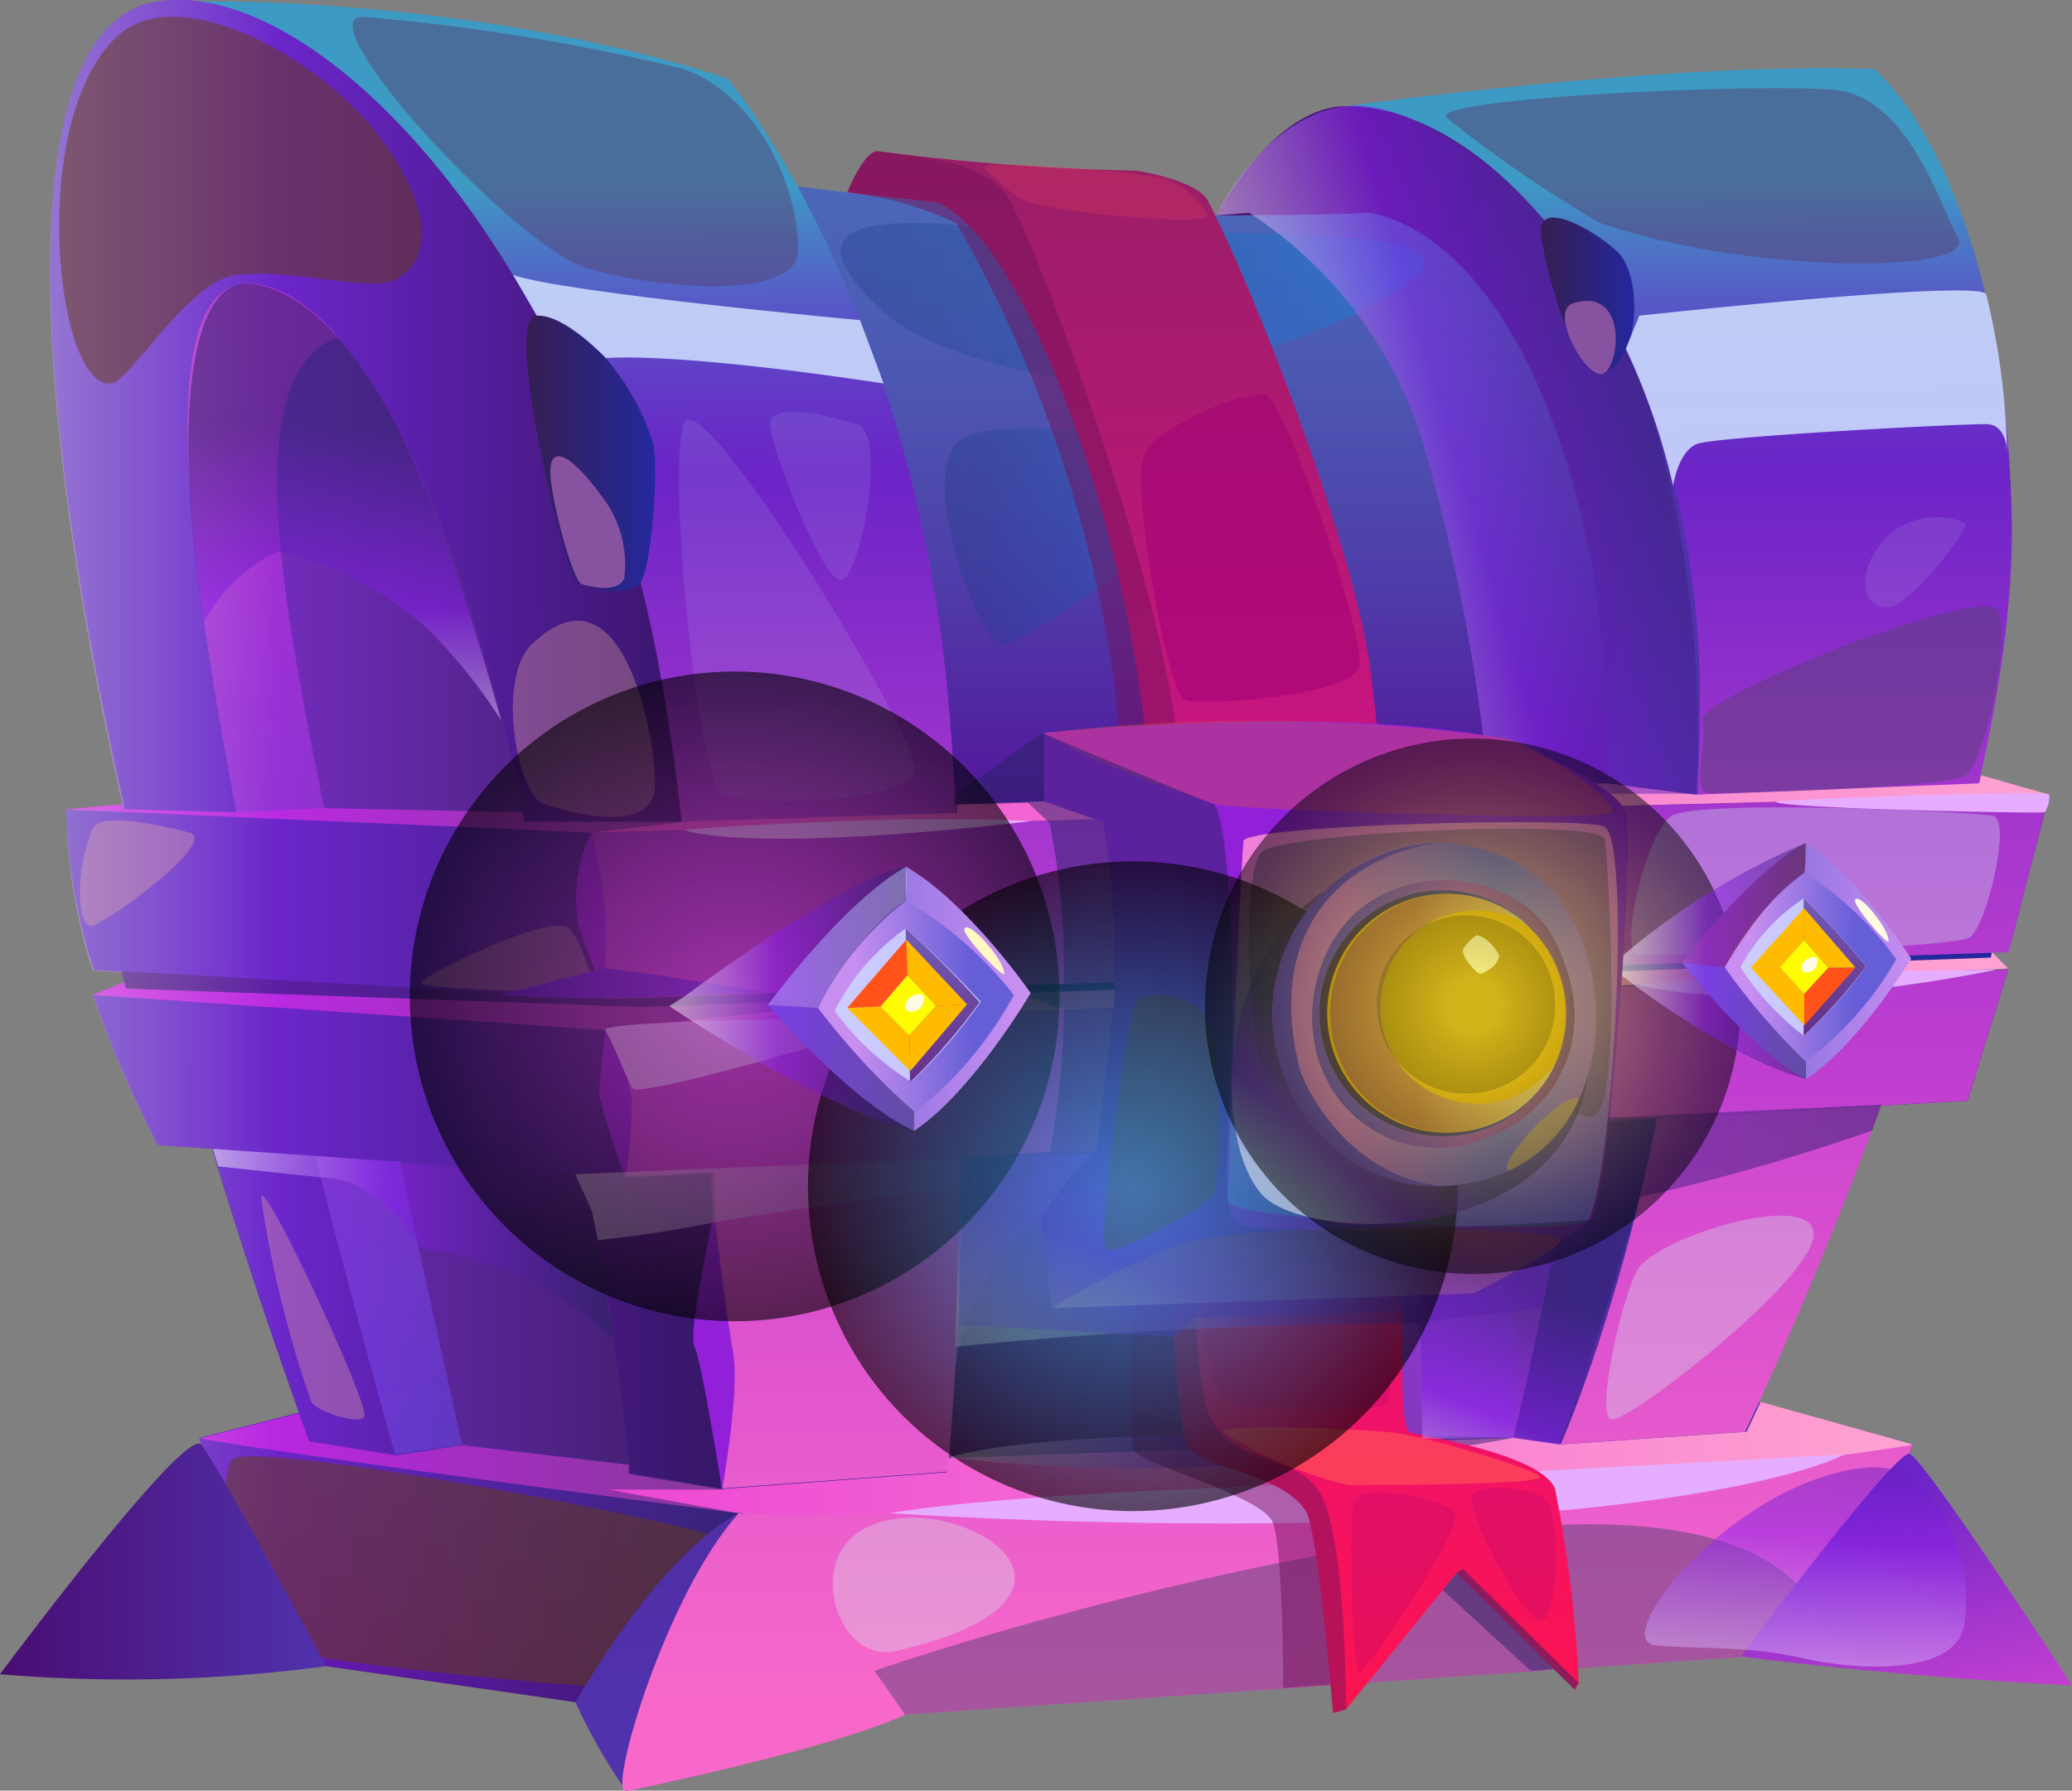 <svg xmlns="http://www.w3.org/2000/svg" xmlns:xlink="http://www.w3.org/1999/xlink" viewBox="0 0 87.63 75.73"><rect x="0" y="0" width="87.63" height="75.73" fill="#808080" stroke="none"/><defs><style>.cls-1{isolation:isolate;}.cls-2{fill:url(#_147);}.cls-3{fill:url(#_391);}.cls-28,.cls-31,.cls-4,.cls-5{mix-blend-mode:screen;}.cls-4,.cls-48,.cls-5,.cls-66{opacity:0.3;}.cls-4{fill:url(#New_Gradient_Swatch_140);}.cls-5{fill:url(#New_Gradient_Swatch_140-2);}.cls-22,.cls-35,.cls-46,.cls-47,.cls-48,.cls-49,.cls-52,.cls-6{mix-blend-mode:soft-light;}.cls-20,.cls-22,.cls-26,.cls-27,.cls-32,.cls-36,.cls-41,.cls-42,.cls-43,.cls-44,.cls-46,.cls-51,.cls-57,.cls-6,.cls-60,.cls-65,.cls-69,.cls-70,.cls-72,.cls-83,.cls-85,.cls-96{opacity:0.5;}.cls-6{fill:url(#_140);}.cls-7{fill:url(#_386);}.cls-8{fill:url(#_386-2);}.cls-9{fill:url(#_21);}.cls-10{fill:url(#_211);}.cls-11{fill:url(#_211-2);}.cls-12{fill:url(#_191);}.cls-13{fill:url(#_211-3);}.cls-14{fill:url(#_211-4);}.cls-15{fill:url(#_276);}.cls-16{fill:url(#_276-2);}.cls-17{fill:url(#_32);}.cls-18{fill:url(#_211-5);}.cls-19{fill:url(#_32-2);}.cls-20,.cls-26,.cls-27,.cls-32,.cls-36,.cls-41,.cls-42,.cls-43,.cls-44,.cls-51,.cls-57,.cls-60,.cls-65,.cls-72,.cls-83,.cls-85,.cls-96{mix-blend-mode:multiply;}.cls-20{fill:url(#_1513);}.cls-21{fill:url(#_276-3);}.cls-22{fill:#594275;}.cls-23{fill:url(#_32-3);}.cls-24{fill:#e6adff;}.cls-25{fill:url(#_285);}.cls-26{fill:#75125a;}.cls-27{fill:url(#_1513-2);}.cls-28,.cls-31{fill:#ff4a59;}.cls-28{opacity:0.76;}.cls-29,.cls-30{fill:#a20074;}.cls-29{opacity:0.55;}.cls-30{opacity:0.23;}.cls-31{opacity:0.21;}.cls-32{fill:url(#_1513-3);}.cls-33{fill:#9220d9;}.cls-34{fill:url(#_202);}.cls-35{fill:#e75a29;opacity:0.31;}.cls-36{fill:url(#_310);}.cls-37{fill:#630f0f;}.cls-38{fill:#941717;}.cls-39{fill:url(#_191-2);}.cls-40{fill:#8753a1;}.cls-41{fill:url(#_1513-4);}.cls-42{fill:url(#_1513-5);}.cls-43{fill:url(#_1513-6);}.cls-44{fill:url(#_1513-7);}.cls-45{fill:url(#_191-3);}.cls-46{fill:#683c11;}.cls-47{fill:#ffc29c;opacity:0.29;}.cls-48,.cls-49{fill:#d2fff1;}.cls-49{opacity:0.1;}.cls-50{fill:#6720d9;}.cls-51{fill:url(#_1513-8);}.cls-52{fill:#cadafc;opacity:0.9;}.cls-53{fill:url(#_211-6);}.cls-54{fill:url(#_276-4);}.cls-55{fill:url(#_211-7);}.cls-56{fill:url(#_276-5);}.cls-57{fill:url(#_1513-9);}.cls-58,.cls-59,.cls-66,.cls-69,.cls-70{mix-blend-mode:color-dodge;}.cls-58,.cls-59{opacity:0.6;}.cls-58{fill:url(#_237);}.cls-59{fill:url(#_1249);}.cls-60{fill:url(#_1513-10);}.cls-61{fill:url(#_75);}.cls-62{fill:url(#_1511);}.cls-63{fill:url(#_191-4);}.cls-64{fill:url(#New_Gradient_Swatch_90);}.cls-65{fill:url(#_449);}.cls-66{fill:url(#_89);}.cls-67{fill:url(#linear-gradient);}.cls-68{fill:url(#_1511-2);}.cls-69{fill:url(#_6_2);}.cls-70{fill:url(#_235);}.cls-71{fill:url(#_1358);}.cls-72{fill:url(#_27_2);}.cls-73{fill:url(#_1358-2);}.cls-74{fill:url(#_1221);}.cls-75{fill:url(#_1112);}.cls-76{fill:url(#New_Gradient_Swatch_51);}.cls-77{fill:url(#_240);}.cls-78{fill:url(#_240-2);}.cls-79{fill:url(#_240-3);}.cls-80{fill:url(#_240-4);}.cls-81{fill:url(#linear-gradient-2);}.cls-82{fill:url(#linear-gradient-3);}.cls-83{fill:url(#_1513-11);}.cls-84{fill:url(#_1358-3);}.cls-85{fill:url(#_27_2-2);}.cls-86{fill:url(#_1358-4);}.cls-87{fill:url(#_1221-2);}.cls-88{fill:url(#_1112-2);}.cls-89{fill:url(#New_Gradient_Swatch_51-2);}.cls-90{fill:url(#_240-5);}.cls-91{fill:url(#_240-6);}.cls-92{fill:url(#_240-7);}.cls-93{fill:url(#_240-8);}.cls-94{fill:url(#linear-gradient-4);}.cls-95{fill:url(#linear-gradient-5);}.cls-96{fill:url(#_1513-12);}</style><linearGradient id="_147" x1="4.77" y1="34.24" x2="31.24" y2="34.24" gradientUnits="userSpaceOnUse"><stop offset="0" stop-color="#5e4a94"/><stop offset="1" stop-color="#52156b"/></linearGradient><linearGradient id="_391" x1="44.16" y1="77.64" x2="44.16" y2="2.68" gradientUnits="userSpaceOnUse"><stop offset="0" stop-color="#d36af0"/><stop offset="0.01" stop-color="#d068ee"/><stop offset="0.2" stop-color="#9b46cb"/><stop offset="0.37" stop-color="#742cb1"/><stop offset="0.5" stop-color="#5c1da2"/><stop offset="0.59" stop-color="#53179c"/><stop offset="0.59" stop-color="#53199d"/><stop offset="0.71" stop-color="#4f3da9"/><stop offset="0.82" stop-color="#4c57b2"/><stop offset="0.92" stop-color="#4b66b8"/><stop offset="1" stop-color="#4a6cba"/></linearGradient><linearGradient id="New_Gradient_Swatch_140" x1="35.56" y1="12.82" x2="60.26" y2="12.82" gradientUnits="userSpaceOnUse"><stop offset="0" stop-color="#1a3780"/><stop offset="0.15" stop-color="#183f89"/><stop offset="0.39" stop-color="#1355a3"/><stop offset="0.7" stop-color="#0a78cc"/><stop offset="1" stop-color="#009efa"/></linearGradient><linearGradient id="New_Gradient_Swatch_140-2" x1="39.96" y1="22.69" x2="52" y2="22.69" xlink:href="#New_Gradient_Swatch_140"/><linearGradient id="_140" x1="48.94" y1="60.26" x2="58.25" y2="53.17" gradientUnits="userSpaceOnUse"><stop offset="0" stop-color="#36193b"/><stop offset="1" stop-color="#8e37e2"/></linearGradient><linearGradient id="_386" x1="23.69" y1="7.84" x2="23.85" y2="71.82" gradientUnits="userSpaceOnUse"><stop offset="0" stop-color="#3d9ac4"/><stop offset="0.03" stop-color="#487fc5"/><stop offset="0.08" stop-color="#5758c6"/><stop offset="0.13" stop-color="#623bc6"/><stop offset="0.17" stop-color="#692ac7"/><stop offset="0.19" stop-color="#6b24c7"/><stop offset="0.55" stop-color="#c741d1"/><stop offset="1" stop-color="#f768ca"/></linearGradient><linearGradient id="_386-2" x1="71" y1="7.72" x2="71.16" y2="71.7" xlink:href="#_386"/><linearGradient id="_21" x1="17.8" y1="66.05" x2="10.65" y2="11.76" gradientUnits="userSpaceOnUse"><stop offset="0" stop-color="#5652d6"/><stop offset="1" stop-color="#d43fb3"/></linearGradient><linearGradient id="_211" x1="27.15" y1="31.66" x2="10.33" y2="31.77" gradientUnits="userSpaceOnUse"><stop offset="0" stop-color="#4a0d73"/><stop offset="1" stop-color="#5032ad"/></linearGradient><linearGradient id="_211-2" x1="51.43" y1="32.79" x2="71.83" y2="32.79" xlink:href="#_211"/><linearGradient id="_191" x1="5.07" y1="41.54" x2="84.47" y2="41.54" gradientUnits="userSpaceOnUse"><stop offset="0" stop-color="#351e52"/><stop offset="1" stop-color="#24289e"/></linearGradient><linearGradient id="_211-3" x1="43.63" y1="37.77" x2="7.28" y2="37.29" xlink:href="#_211"/><linearGradient id="_211-4" x1="43.53" y1="45.22" x2="7.18" y2="44.75" xlink:href="#_211"/><linearGradient id="_276" x1="55.82" y1="11.49" x2="55.82" y2="84.1" gradientUnits="userSpaceOnUse"><stop offset="0" stop-color="#6b24c7"/><stop offset="0.51" stop-color="#c741d1"/><stop offset="1" stop-color="#f768ca"/></linearGradient><linearGradient id="_276-2" x1="55.27" y1="11.49" x2="55.27" y2="84.11" xlink:href="#_276"/><linearGradient id="_32" x1="3.91" y1="41.92" x2="84.93" y2="41.92" gradientUnits="userSpaceOnUse"><stop offset="0" stop-color="#e82ad5"/><stop offset="1" stop-color="#ffa3d1"/></linearGradient><linearGradient id="_211-5" x1="44.67" y1="73.51" x2="44.67" y2="58.33" xlink:href="#_211"/><linearGradient id="_32-2" x1="8.43" y1="61.76" x2="80.9" y2="61.76" xlink:href="#_32"/><linearGradient id="_1513" x1="40.15" y1="61.35" x2="63.97" y2="61.35" gradientUnits="userSpaceOnUse"><stop offset="0" stop-color="#fff"/><stop offset="0.44" stop-color="#881ded"/><stop offset="1" stop-color="#262262"/></linearGradient><linearGradient id="_276-3" x1="55.92" y1="7.76" x2="56.08" y2="71.74" xlink:href="#_276"/><linearGradient id="_32-3" x1="2.8" y1="34" x2="86.67" y2="34" xlink:href="#_32"/><linearGradient id="_285" x1="51.29" y1="3.55" x2="51.29" y2="74.68" gradientUnits="userSpaceOnUse"><stop offset="0" stop-color="#941f63"/><stop offset="0.56" stop-color="#de108c"/><stop offset="1" stop-color="#ff144b"/></linearGradient><linearGradient id="_1513-2" x1="62.26" y1="71.59" x2="63.69" y2="69.52" xlink:href="#_1513"/><linearGradient id="_1513-3" x1="54.26" y1="21.95" x2="71.4" y2="16.95" xlink:href="#_1513"/><linearGradient id="_202" x1="60.18" y1="52.03" x2="60.18" y2="38.37" gradientUnits="userSpaceOnUse"><stop offset="0" stop-color="#655ed6"/><stop offset="1" stop-color="#f07fd8"/></linearGradient><linearGradient id="_310" x1="55.26" y1="52.08" x2="55.26" y2="56.85" gradientUnits="userSpaceOnUse"><stop offset="0" stop-color="#e54136"/><stop offset="1" stop-color="#fff"/></linearGradient><linearGradient id="_191-2" x1="65.16" y1="12.45" x2="69.13" y2="12.45" xlink:href="#_191"/><linearGradient id="_1513-4" x1="48.56" y1="58.54" x2="52.37" y2="49.33" xlink:href="#_1513"/><linearGradient id="_1513-5" x1="-2.28" y1="36.49" x2="29.71" y2="36.49" xlink:href="#_1513"/><linearGradient id="_1513-6" x1="8.98" y1="52.6" x2="25.92" y2="52.6" xlink:href="#_1513"/><linearGradient id="_1513-7" x1="14.7" y1="31.98" x2="14.46" y2="17.93" xlink:href="#_1513"/><linearGradient id="_191-3" x1="22.26" y1="19.18" x2="27.71" y2="19.18" xlink:href="#_191"/><linearGradient id="_1513-8" x1="24.34" y1="51.62" x2="79.59" y2="51.62" xlink:href="#_1513"/><linearGradient id="_211-6" x1="0" y1="66.04" x2="13.79" y2="66.04" xlink:href="#_211"/><linearGradient id="_276-4" x1="79.01" y1="62.68" x2="83.14" y2="83.16" xlink:href="#_276"/><linearGradient id="_211-7" x1="34" y1="7.36" x2="31.3" y2="72.73" xlink:href="#_211"/><linearGradient id="_276-5" x1="32.14" y1="7.82" x2="32.3" y2="71.8" xlink:href="#_276"/><linearGradient id="_1513-9" x1="76.06" y1="72.82" x2="77.33" y2="55.12" xlink:href="#_1513"/><radialGradient id="_237" cx="31.07" cy="42.14" r="13.74" gradientUnits="userSpaceOnUse"><stop offset="0" stop-color="#882785"/><stop offset="0.15" stop-color="#7a2378"/><stop offset="0.44" stop-color="#571955"/><stop offset="0.82" stop-color="#1d081d"/><stop offset="1"/></radialGradient><radialGradient id="_1249" cx="47.91" cy="50.17" r="13.74" gradientUnits="userSpaceOnUse"><stop offset="0" stop-color="#27a0d7"/><stop offset="0.1" stop-color="#2596c9"/><stop offset="0.3" stop-color="#1e7ba6"/><stop offset="0.57" stop-color="#14506c"/><stop offset="0.89" stop-color="#05151c"/><stop offset="1"/></radialGradient><linearGradient id="_1513-10" x1="54.32" y1="50.38" x2="58.13" y2="46.1" xlink:href="#_1513"/><linearGradient id="_75" x1="4514.77" y1="-4026.23" x2="4514.77" y2="-4039.13" gradientTransform="matrix(0.02, 1.03, -1, 0.02, -4059.23, -4510.31)" gradientUnits="userSpaceOnUse"><stop offset="0" stop-color="#e07bd8"/><stop offset="0.11" stop-color="#be73d7"/><stop offset="0.29" stop-color="#8e68d7"/><stop offset="0.42" stop-color="#7061d6"/><stop offset="0.5" stop-color="#655ed6"/><stop offset="0.57" stop-color="#7061d6"/><stop offset="0.69" stop-color="#8c67d7"/><stop offset="0.84" stop-color="#bb72d7"/><stop offset="1" stop-color="#f07fd8"/></linearGradient><linearGradient id="_1511" x1="4514.75" y1="-4026.65" x2="4514.75" y2="-4035.95" gradientTransform="matrix(0.02, 1.03, -1, 0.02, -4059.23, -4510.31)" gradientUnits="userSpaceOnUse"><stop offset="0" stop-color="#6544cf"/><stop offset="0.49" stop-color="#993ec7"/><stop offset="1" stop-color="#662d87"/></linearGradient><linearGradient id="_191-4" x1="4514.73" y1="-4026" x2="4514.73" y2="-4032.67" gradientTransform="matrix(0.02, 1.03, -1, 0.02, -4059.23, -4510.31)" xlink:href="#_191"/><linearGradient id="New_Gradient_Swatch_90" x1="4509.8" y1="-4033.76" x2="4519.66" y2="-4033.76" gradientTransform="matrix(0.02, 1.03, -1, 0.02, -4059.23, -4510.31)" gradientUnits="userSpaceOnUse"><stop offset="0" stop-color="#fb0"/><stop offset="0.53" stop-color="#ff5319"/><stop offset="1" stop-color="#ff4000"/></linearGradient><linearGradient id="_449" x1="4514.73" y1="-4029.15" x2="4514.73" y2="-4035" gradientTransform="matrix(0.02, 1.03, -1, 0.02, -4059.23, -4510.31)" gradientUnits="userSpaceOnUse"><stop offset="0" stop-color="#8b2788"/><stop offset="1" stop-color="#fff"/></linearGradient><radialGradient id="_89" cx="4514.38" cy="-4034.56" r="3.67" gradientTransform="matrix(0.02, 1.03, -1, 0.02, -4059.23, -4510.31)" gradientUnits="userSpaceOnUse"><stop offset="0" stop-color="aqua"/><stop offset="0.19" stop-color="#00fcfc"/><stop offset="0.32" stop-color="#00f3f3"/><stop offset="0.44" stop-color="#00e3e3"/><stop offset="0.54" stop-color="#00cdcd"/><stop offset="0.64" stop-color="#00b0b0"/><stop offset="0.74" stop-color="#008d8d"/><stop offset="0.83" stop-color="#006363"/><stop offset="0.92" stop-color="#003434"/><stop offset="1"/></radialGradient><linearGradient id="linear-gradient" x1="1407.74" y1="-662.27" x2="1409.22" y2="-662.27" gradientTransform="matrix(0.92, 0.45, -0.44, 0.9, -1525.96, -2.28)" gradientUnits="userSpaceOnUse"><stop offset="0" stop-color="#fff"/><stop offset="1" stop-color="#fff7c4"/></linearGradient><linearGradient id="_1511-2" x1="4507.68" y1="-4029.88" x2="4521.85" y2="-4029.88" xlink:href="#_1511"/><linearGradient id="_6_2" x1="4518.31" y1="-4037.61" x2="4521.28" y2="-4037.61" gradientTransform="matrix(0.02, 1.03, -1, 0.02, -4059.23, -4510.31)" gradientUnits="userSpaceOnUse"><stop offset="0" stop-color="#ebbd38"/><stop offset="1" stop-color="#fff29e"/></linearGradient><radialGradient id="_235" cx="62.28" cy="42.55" r="11.32" gradientTransform="translate(93.71 -26.02) rotate(80.28)" gradientUnits="userSpaceOnUse"><stop offset="0.1" stop-color="#efe332"/><stop offset="0.17" stop-color="#d7cc2d"/><stop offset="0.48" stop-color="#7c761a"/><stop offset="0.73" stop-color="#39360c"/><stop offset="0.91" stop-color="#100f03"/><stop offset="1"/></radialGradient><linearGradient id="_1358" x1="4463.17" y1="-3962.04" x2="4463.68" y2="-3972.78" gradientTransform="translate(-4186.68 -4178.27) rotate(86.61)" gradientUnits="userSpaceOnUse"><stop offset="0" stop-color="#655ed6"/><stop offset="1" stop-color="#c88ff0"/></linearGradient><linearGradient id="_27_2" x1="-4011.89" y1="-5260.03" x2="-4016.71" y2="-5264.64" gradientTransform="matrix(1, -0.03, -0.03, -1, 3865.35, -5359.67)" gradientUnits="userSpaceOnUse"><stop offset="0" stop-color="#fff"/><stop offset="0.44" stop-color="#ed8a1d"/><stop offset="1" stop-color="#b41e2d"/></linearGradient><linearGradient id="_1358-2" x1="4476.94" y1="-4155.04" x2="4476.94" y2="-4150.01" gradientTransform="translate(-4201.39 -4351.29) rotate(88.87)" xlink:href="#_1358"/><linearGradient id="_1221" x1="4486.79" y1="-4148.55" x2="4486.74" y2="-4140.44" gradientTransform="translate(-4197.53 -4361.24) rotate(88.87)" gradientUnits="userSpaceOnUse"><stop offset="0" stop-color="#c7c8ff"/><stop offset="1" stop-color="#d8d4ff"/></linearGradient><linearGradient id="_1112" x1="4483.53" y1="-4149.42" x2="4490.03" y2="-4149.42" gradientTransform="translate(-4197.53 -4361.24) rotate(88.87)" gradientUnits="userSpaceOnUse"><stop offset="0" stop-color="#705ab5"/><stop offset="1" stop-color="#662d87"/></linearGradient><linearGradient id="New_Gradient_Swatch_51" x1="-8584.16" y1="-496.56" x2="-8583.37" y2="-497.63" gradientTransform="matrix(-0.03, -0.94, -1.12, 0.04, -798.82, -7974.95)" gradientUnits="userSpaceOnUse"><stop offset="0" stop-color="#f9b233"/><stop offset="1" stop-color="#fffb00"/></linearGradient><linearGradient id="_240" x1="-8583.83" y1="-497.41" x2="-8585.49" y2="-495.75" gradientTransform="matrix(-0.03, -0.94, -1.12, 0.04, -798.82, -7974.95)" gradientUnits="userSpaceOnUse"><stop offset="0" stop-color="#fb0"/><stop offset="1" stop-color="#ff5319"/></linearGradient><linearGradient id="_240-2" x1="-8583.41" y1="-497.15" x2="-8585.72" y2="-498.76" xlink:href="#_240"/><linearGradient id="_240-3" x1="-8582.62" y1="-496.57" x2="-8582.02" y2="-495.95" xlink:href="#_240"/><linearGradient id="_240-4" x1="-8581.84" y1="-498.65" x2="-8583.37" y2="-497.43" xlink:href="#_240"/><linearGradient id="linear-gradient-2" x1="-4010.37" y1="-5263.52" x2="-4010.36" y2="-5263.52" gradientTransform="matrix(1, -0.03, -0.03, -1, 3865.35, -5359.67)" xlink:href="#linear-gradient"/><linearGradient id="linear-gradient-3" x1="4476.82" y1="-4151.74" x2="4476.82" y2="-4151.74" gradientTransform="translate(-4201.39 -4351.29) rotate(88.87)" xlink:href="#linear-gradient"/><linearGradient id="_1513-11" x1="28.31" y1="42.25" x2="38.66" y2="42.25" xlink:href="#_1513"/><linearGradient id="_1358-3" x1="4477.32" y1="-4128.72" x2="4477.76" y2="-4138.07" gradientTransform="translate(-4188.97 -4311.49) rotate(88.29)" xlink:href="#_1358"/><linearGradient id="_27_2-2" x1="-3845.86" y1="-5270.36" x2="-3850.11" y2="-5274.43" gradientTransform="matrix(1, -0.01, -0.01, -1, 3894.87, -5254.89)" xlink:href="#_27_2"/><linearGradient id="_1358-4" x1="4484" y1="-4322.05" x2="4484" y2="-4317.66" gradientTransform="translate(-4199.6 -4484.98) rotate(90.56)" xlink:href="#_1358"/><linearGradient id="_1221-2" x1="4493.85" y1="-4315.9" x2="4493.81" y2="-4308.92" gradientTransform="translate(-4195.45 -4494.82) rotate(90.56)" xlink:href="#_1221"/><linearGradient id="_1112-2" x1="4490.94" y1="-4316.63" x2="4496.75" y2="-4316.63" gradientTransform="translate(-4195.45 -4494.82) rotate(90.56)" xlink:href="#_1112"/><linearGradient id="New_Gradient_Swatch_51-2" x1="-8594.94" y1="-644.97" x2="-8594.25" y2="-645.91" gradientTransform="matrix(0, -0.94, -1.12, 0.01, -691.05, -8007.48)" xlink:href="#New_Gradient_Swatch_51"/><linearGradient id="_240-5" x1="-8594.65" y1="-645.74" x2="-8596.15" y2="-644.24" gradientTransform="matrix(0, -0.94, -1.12, 0.01, -691.05, -8007.48)" xlink:href="#_240"/><linearGradient id="_240-6" x1="-8594.27" y1="-645.45" x2="-8596.36" y2="-646.9" gradientTransform="matrix(0, -0.94, -1.12, 0.01, -691.05, -8007.48)" xlink:href="#_240"/><linearGradient id="_240-7" x1="-8593.56" y1="-644.98" x2="-8593.02" y2="-644.41" gradientTransform="matrix(0, -0.94, -1.12, 0.01, -691.05, -8007.48)" xlink:href="#_240"/><linearGradient id="_240-8" x1="-8592.86" y1="-646.81" x2="-8594.24" y2="-645.7" gradientTransform="matrix(0, -0.94, -1.12, 0.01, -691.05, -8007.48)" xlink:href="#_240"/><linearGradient id="linear-gradient-4" x1="-3844.59" y1="-5273.43" x2="-3844.59" y2="-5273.43" gradientTransform="matrix(1, -0.01, -0.01, -1, 3894.87, -5254.89)" xlink:href="#linear-gradient"/><linearGradient id="linear-gradient-5" x1="4483.9" y1="-4319.18" x2="4483.9" y2="-4319.18" gradientTransform="translate(-4199.6 -4484.98) rotate(90.56)" xlink:href="#linear-gradient"/><linearGradient id="_1513-12" x1="196.75" y1="46.4" x2="204.66" y2="46.4" gradientTransform="matrix(1, 0.03, -0.03, 1, -126.68, -11.74)" xlink:href="#_1513"/></defs><g class="cls-1"><g id="Layer_2" data-name="Layer 2"><g id="Objects"><path class="cls-2" d="M14.47,62.48S2.74,22.82,5.07,13.4,12.8-1.26,22.64,14.77C34.11,33.46,30.79,64,30.79,64Z"/><path class="cls-3" d="M70.37,62.4,30.79,64s1.38-20.07-3-36S15.66,5.78,12.8,4.72C12.8,4.72,31.53,8,43,8.85s26.14-.53,30.8-1.49C73.76,7.36,79.47,36.79,70.37,62.4Z"/><path class="cls-4" d="M37.35,13.18c1.77,1.63,6.46,2.92,9.79,3s14.18-3.82,13-5.34S47,10.17,41.27,9.59,33.91,10,37.35,13.18Z"/><path class="cls-5" d="M40.42,18.78c-1.49,1.7,1,8.37,1.91,8.48S54.07,20,51.64,19.32,41.69,17.33,40.42,18.78Z"/><path class="cls-6" d="M40.09,62.24c-.24-16.51,12.1-11,19-10.49s5.07,8.73,4.14,10S40.12,63.9,40.09,62.24Z"/><path class="cls-7" d="M30.79,3.34S21.16-.19,6.66.06A31,31,0,0,1,24.44,18.57C29.63,33,30.55,63.43,30.55,63.43l9.54-1.19a197.52,197.52,0,0,0,0-32.86C38.51,12.55,30.79,3.34,30.79,3.34Z"/><path class="cls-8" d="M56.93,4.49S70.37,2.6,79.26,2.92c0,0,5.51,4.34,5.82,19S73.81,60.55,73.81,60.55l-7.87.54S72.12,45.66,71,28.53C69.63,7.15,56.93,4.49,56.93,4.49Z"/><path class="cls-9" d="M16,14.14c-6.19-.72-4.12,10.08-3.17,15.55S20.18,64,20.18,64H16.45S10.34,41.12,8,28.82,6.85,11.91,9.62,10.72,16,14.14,16,14.14Z"/><path class="cls-10" d="M25.73,62.94l.9-.63,0-.39c-.14-1.25-.62-5.48-1.71-12.23-.3-1.88-.66-4-1.06-6.24-.08-.43-.15-.86-.23-1.31-.31-1.72-.66-3.54-1-5.46-.1-.54-.21-1.07-.31-1.59,0-.11-.05-.23-.08-.34l-.08-.4C18.7,18.43,14,12,10.5,12s-3.13,8.48-.64,21.62c.05.24.09.49.14.74,0,.07,0,.14,0,.21.43,2.15,1,4.51,1.51,6.91l.27,1.15c.5,2.12,1,4.25,1.55,6.27,1.59,6.24,3.07,11.55,3.38,12.63l.06.2,2.72.58-6.18-.63-.27-.74,0-.08c-1.44-4-2.81-8.09-4.07-12.26C8.36,46.5,7.76,44.4,7.2,42.3c-.1-.36-.19-.72-.29-1.09-.6-2.31-1.16-4.61-1.67-6.87l0-.1,0-.23C1.2,16.26.51,1,6.66.06,13.57-1,24.65,11,27.83,28c.4,2.16.75,4.45,1,6.78,0,.12,0,.24,0,.36.29,2.31.52,4.66.72,7,0,.44.07.88.1,1.31.17,2.14.3,4.23.41,6.2v0c.35,6.53.4,11.78.4,13.34,0,.32,0,.48,0,.48Z"/><path class="cls-11" d="M56.93,4.49c-3.08,0-5.5,4.62-5.5,4.62s4.65,0,6.4-.11c0,0,6.28.3,9.26,13.76C70.16,36.63,64,60.81,64,60.81l2,.28s5.89-13,5.89-31.8C71.83,15,63.76,4.49,56.93,4.49Z"/><polygon class="cls-12" points="5.07 40.72 5.44 42.32 25.67 44.09 84.08 41.2 84.47 38.98 24.63 40.45 5.07 40.72"/><path class="cls-13" d="M86.67,33.61l-1.58,6.07-55.46,2.4-.63,0-3.39.15-2-.12-12-.67-4.64-.26-3-.16A23.65,23.65,0,0,1,2.8,34.24l2.44.1,4.8.22,12.21.53,2.71.12,3.95-.1Z"/><path class="cls-14" d="M84.93,41l-1.72,5.55L30.14,49.59l-3.69.21-1.57-.11-11.51-.8L9,48.59l-2.32-.16a46.93,46.93,0,0,1-2.75-6.35l3.29.22,4.62.32,12,.83,1.78.12,4.13-.18Z"/><polygon class="cls-15" points="24.96 35.22 25.61 42.26 84.94 40.27 86.67 33.61 24.96 35.22"/><path class="cls-16" d="M26.45,49.8l-.85-6.23L84.93,41l-1.72,5.55S27,49.84,26.45,49.8Z"/><polygon class="cls-17" points="3.91 42.08 5.26 41.54 5.32 41.81 27.09 42.59 84.2 40.5 84.24 40.27 84.93 40.96 25.6 43.57 3.91 42.08"/><polygon class="cls-18" points="80.9 61.09 77.25 69.81 31.24 72.98 10.68 70.02 8.43 60.81 12.64 59.75 13.05 60.85 13.08 60.93 16.75 61.52 19.54 61.09 26.59 61.92 26.63 62.3 30.54 62.95 30.54 62.95 40.09 62.24 40.15 61.64 63.97 60.81 65.94 61.09 73.81 60.55 74.4 59.3 80.9 61.09"/><path class="cls-19" d="M80.9,61.09S74.29,63.46,60,64s-28.76,0-28.76,0c-17.89-2.3-22.81-3.16-22.81-3.16l4.21-1.06.44,1.18,3.59.58a.67.67,0,0,0,.2,0l2.67-.42,7.05.83,0,.39,3.91.64,9.55-.71.06-.6L64,60.81l2,.28,7.87-.54.59-1.26Z"/><path class="cls-20" d="M40.15,61.64C45.4,60.07,64,60.81,64,60.81A67.49,67.49,0,0,1,51.7,62,68.66,68.66,0,0,1,40.15,61.64Z"/><path class="cls-21" d="M31.24,64v9l46-3.17,3.65-8.72s-9.68,1.57-23.33,2.49C47.59,64.26,31.24,64,31.24,64Z"/><path class="cls-22" d="M31.24,73c4.42-2.54,24.47-8.34,35.43-8.53s10.58,5.36,10.58,5.36Z"/><polygon class="cls-23" points="86.67 33.61 28.91 35.11 24.96 35.22 22.25 35.09 10.04 34.56 5.24 34.34 2.8 34.23 5.16 34.01 5.21 34.23 10 34.35 13.69 34.18 22.09 34.35 22.17 34.75 28.87 34.75 40.48 34.38 40.46 34.01 67.94 33.13 71.72 33.61 83.71 33.13 83.79 32.79 86.67 33.61"/><path class="cls-24" d="M37.67,64s2.75-.58,12.07-1S78,61.51,78,61.51s-3.24,1.92-16.36,2.71A231.74,231.74,0,0,1,37.67,64Z"/><path class="cls-25" d="M35.83,8.14s.74-1.85,1.33-1.74a98.92,98.92,0,0,0,10.93.82s2.55.4,3,1.28c2.46,4.85,6.19,15,6.85,19.68a187.49,187.49,0,0,1,1.37,28.13c0,1.84-.06,4.17.34,4.28s5.6.93,6.12,2.39a54.89,54.89,0,0,1,1,8.19l-.16.29-5-4.94-4.68,5.77-.55.16s-.64-7.74-1.15-8.54c-1-1.54-3.88-1.71-4.9-2.62S49.4,43,48.58,32.48s-5.45-22.67-9-23.93Z"/><path class="cls-26" d="M37.16,6.4c3.5.42,4.41.75,5.33,1.75s6.62,16,7.36,23.57.09,26.1,1.36,28.32,4,1.21,4.86,3.64.86,8.61.86,8.61l-.55.16-.11-1.2-2,.14s0-5.86-.44-7-5.71-2.5-5.9-3.09,0-6,0-6-.31-23.2-.86-26.86a54.81,54.81,0,0,0-6.62-19,14.49,14.49,0,0,0-2.83-1l-1.77-.34S36.55,6.33,37.16,6.4Z"/><polygon class="cls-27" points="66.59 71.46 66.75 71.17 61.87 66.35 61.61 66.52 61.02 67.25 64.74 70.67 65.46 70.61 65.71 70.59 66.59 71.46"/><path class="cls-28" d="M51.72,60.58A18,18,0,0,0,57,62.81c.8,0,8.46,0,8.13-.36s-4.69-1.65-6.06-1.84S51.32,60.18,51.72,60.58Z"/><path class="cls-29" d="M48.31,19.53c-.31,2.1,1.11,9.81,1.8,10.07s7.17-.15,7.39-1.44-3.15-11.32-4-11.48S48.52,18.11,48.31,19.53Z"/><path class="cls-30" d="M57.24,63.55c-.2.79-.05,7.38.26,7.22s4.58-6.3,4-6.86S57.46,62.7,57.24,63.55Z"/><path class="cls-30" d="M62.28,63.23c-.37.57,2.12,5.24,2.87,5.32s1-5,0-5.32S62.6,62.75,62.28,63.23Z"/><path class="cls-30" d="M51.43,54.7c-1.17,1.13,0,4.27.5,4.6s6.5.58,6.74,0S58.91,55.41,58,55,52,54.18,51.43,54.7Z"/><path class="cls-31" d="M43.31,8.5c1.26.48,8.18,1.15,7.74.56a3.1,3.1,0,0,0-2.38-1.62c-1.54-.23-7.54-.8-7-.31A7.2,7.2,0,0,0,43.31,8.5Z"/><path class="cls-32" d="M51.43,9.11s2-4.19,5.5-4.62,10.41,4.91,12.93,13a47.71,47.71,0,0,1,1.86,16.08H67.93l-5.05-1.13A78.61,78.61,0,0,0,60.26,19,17.88,17.88,0,0,0,52.83,9Z"/><path class="cls-33" d="M44.16,33.89V31s11.91-1.27,19.49.26c0,0,4.71,1.78,5.11,3.13S68,51,67.33,51.6a31.72,31.72,0,0,1-5,3.1l-17.83.63-.91-6.49,2.78-.1s.44-3.71.76-6.48l0-.9a35,35,0,0,0-.48-6.59Z"/><path class="cls-34" d="M52.59,35.57c-.16,1.78-.66,14.44-.66,15.24s14.1,1.43,15.13.87,2-15.83.82-16.7C67.25,34.51,52.66,34.89,52.59,35.57Z"/><path class="cls-22" d="M53.92,46c-1.14,0-1.53-9.22-.53-10s14.29-1.42,14.47-.5.77,11.51-.5,11.72-3.84-2.59-4.09-3.33-2.12-3.51-3.09-3.61S57.46,46.11,53.92,46Z"/><path class="cls-35" d="M44.16,31s1.14,1,7.22,3c.86.29,16.78.74,16.82.35.09-.74-3.7-3-4.55-3.13A75.9,75.9,0,0,0,44.16,31Z"/><path class="cls-36" d="M49.77,52.65a32.45,32.45,0,0,0-5.27,2.68l17.83-.63s3.73-1.87,3.68-2.3S52.44,51.59,49.77,52.65Z"/><path class="cls-37" d="M56.61,48.4a10.14,10.14,0,0,0,6.5.11.25.25,0,0,0,.15-.3l-1.84-6.12a.82.82,0,0,1,.17-.7A2.11,2.11,0,0,0,60.19,38a2.11,2.11,0,0,0-2.36,2.1,2.52,2.52,0,0,0,.5,1.22,1.51,1.51,0,0,1,.2,1.19l-2.07,5.62A.25.25,0,0,0,56.61,48.4Z"/><path class="cls-38" d="M63.11,48.51A8.46,8.46,0,0,1,59.4,49a8.33,8.33,0,0,0,2.07-.47.25.25,0,0,0,.15-.3l-1.84-6.12a.82.82,0,0,1,.17-.7,2.11,2.11,0,0,0-.82-3.29A2.08,2.08,0,0,1,60.19,38a2.11,2.11,0,0,1,1.4,3.44.82.82,0,0,0-.17.7l1.84,6.12A.25.25,0,0,1,63.11,48.51Z"/><path class="cls-39" d="M65.19,10.06c.3,1.8,1.32,5.4,2.35,5.61.55.11.71-.08,1-.5.85-1.13.73-3.71-.14-4.53S64.87,8.2,65.19,10.06Z"/><path class="cls-40" d="M66.54,12.82c-1,.29.34,2.9,1.13,3S69,12.09,66.54,12.82Z"/><path class="cls-41" d="M65.94,61.09S69.47,51.67,70,47.27h-2a21,21,0,0,1-.75,4.33s-10.64.7-14.5.29c-1.22-.13-.89-2.1-.68-7.11s-.23-10.6-.77-10.78-7.22-3-7.22-3l-3.73,2.65,0,.4,3.13-.1.91.86A31.64,31.64,0,0,1,45,41.61l-2,.06V42l2,.71a36.56,36.56,0,0,1-.6,6l-3.8.25-.19,8s9-1,19.43-1c.41,0,.23,3.12.32,4.89L64,60.81Z"/><path class="cls-42" d="M31.24,64v9L10.68,70,8.43,60.81l4.21-1.06.41,1.1c-1.44-4-2.81-8.09-4.07-12.26l-2.32-.16a46.93,46.93,0,0,1-2.75-6.35l1.35-.54c-.1-.37,0-.06-.1-.42l-1.25-.07A23.65,23.65,0,0,1,2.8,34.24L5.16,34C1.2,16.26.51,1,6.66.06,13.57-1,24.65,11,27.83,28c.4,2.16.75,4.45,1,6.78L25,35.21l.65,7,16-.54-3,.49-13,1.36.85,6.23,3.69-.19L30.54,63H25.73Z"/><path class="cls-43" d="M13.6,49.8c2.58,0,4.2,3,4.2,3a14.56,14.56,0,0,1,8.12,3.81l-1-6.91L17,49.18l-3.64-.29L9,48.59l.23.74Z"/><path class="cls-44" d="M10.5,12C8,11.84,7.3,17.93,8.63,26.32a6.74,6.74,0,0,1,3.14-3A13.9,13.9,0,0,1,18,26.52a21.66,21.66,0,0,1,3.19,3.94s-2.36-8.89-4.86-13.26S11.65,12.07,10.5,12Z"/><path class="cls-33" d="M25,35.21A6.45,6.45,0,0,0,24.44,39c.27,1,1.14,3,1.14,3s.07-2.84,0-3.79A18.86,18.86,0,0,0,25,35.21Z"/><path class="cls-33" d="M25.6,43.57a8.25,8.25,0,0,1,1.12,2.9,19.58,19.58,0,0,1-.27,3.33,32.34,32.34,0,0,1-1.11-3.51C25.34,45.83,25.6,43.57,25.6,43.57Z"/><path class="cls-33" d="M30.19,51.23c-.4,2.17-1.09,5.2-.8,5.78S30.54,63,30.54,63s.77-4.23.46-5.86S30.19,51.23,30.19,51.23Z"/><path class="cls-45" d="M22.69,13.35c-1.47,0,1.26,10.89,1.65,11.21s2.14.72,2.69.16.83-5.1.59-5.94C26.75,15.8,24.26,13.31,22.69,13.35Z"/><path class="cls-40" d="M25.62,21.22c-1.6-2.24-2.4-2.38-2.34-1.16s.95,4.52,1.32,4.64,1.53.4,1.8-.24A4.69,4.69,0,0,0,25.62,21.22Z"/><path class="cls-46" d="M48,42.5c-.33.74-1.61,9.94-1.24,10.32s4.32-1.84,4.58-2.34.36-6.07-.27-7.32S48.3,41.79,48,42.5Z"/><path class="cls-47" d="M24.11,39.3C24.7,40,25.26,42,25,42s-7.12-.16-7.2-.41S23.43,38.48,24.11,39.3Z"/><path class="cls-46" d="M29.89,64.86c-3.52-1-19.53-4-20.11-3.1s-.37,7.12,1.64,7.89,15.3,1.9,15.83,1.8C29.89,71,30.6,65.07,29.89,64.86Z"/><path class="cls-46" d="M5.07,1.44c-4,3.43-2.71,15.32-.3,14.76C5.54,16,8,11.93,9.89,11.65s4.23.34,6,.34,3.07-2.06.46-5.8S7.67-.79,5.07,1.44Z"/><path class="cls-24" d="M69.29,41.65C75.12,43.06,84.47,41,84.47,41s-4,.1-6.15.07S69.29,41.65,69.29,41.65Z"/><path class="cls-24" d="M28.91,35.11c3.68,1,14.68-.38,14.68-.38s-2.72-.2-8,0S28.91,35.11,28.91,35.11Z"/><path class="cls-22" d="M61.2,5a53.93,53.93,0,0,0,6.45,4.42c6.19,2.17,15.95,2.17,15.16.66s-2.15-5.95-5.16-6.27S60.14,4.15,61.2,5Z"/><path class="cls-48" d="M69.29,53.65c-.65,1-1.85,6.22-1.14,6.38s8.64-6,8.56-7.86S70.18,52.3,69.29,53.65Z"/><path class="cls-49" d="M79.79,22.69c-1.4,1.57-1,3,0,3s3.49-3.32,3.34-3.57A3.17,3.17,0,0,0,79.79,22.69Z"/><path class="cls-22" d="M15.34.71c-2.48,0,6.49,9.78,9.52,10.65s8.93,1.36,8.89-.79c0-3.13-2.09-6.82-5-7.69A88.6,88.6,0,0,0,15.34.71Z"/><path class="cls-49" d="M28.91,17.94c-.7,2.29.65,15.22,1.64,15.67s8.13.46,8.13-1.13S29.55,15.88,28.91,17.94Z"/><path class="cls-49" d="M32.56,17.94c0,.9,2.2,6.6,3,6.6s2-6.2.69-6.6S32.56,17,32.56,17.94Z"/><path class="cls-50" d="M21.19,42.06c.19,0,4.2-1.12,4.41-1.1,1.72.16,5.76.86,6.7,1,.09,0-6.45.26-6.69.26C24,42.26,21,42.09,21.19,42.06Z"/><path class="cls-24" d="M86.48,34.35c-.11.07-11.32-.16-11.37-.44,0-.09,11.56-.52,11.56-.3A1.25,1.25,0,0,1,86.48,34.35Z"/><path class="cls-24" d="M25.6,43.57c.32.52,1,2.27,1.15,2.46.33.47,12.1-3,11.26-3S25.33,43.13,25.6,43.57Z"/><path class="cls-51" d="M79.18,47.81a85.89,85.89,0,0,1-9.89,2.83s-1.18,1-3.75,3a11.74,11.74,0,0,1-.34,1.68L59.33,56s.05-.56-.06-.55c-3.08.12-5.13.19-8.71.29-.2,0-.67.79-.87.79s-7.62-.43-9.11-.47V50.23s-4.7.54-10.35,1.46a49.69,49.69,0,0,1-4.95.76l-.24-1.22-.71-1.57,22-.92A11.18,11.18,0,0,0,44,51.6l.48,3.73,17.83-.63s4.39-2.15,5-3.1.75-4.33.75-4.33l11.51-.55Z"/><path class="cls-22" d="M84.47,25.81C83.85,24.7,71.74,29.5,72,30.47s-.55,3.08.33,3.08,10-.22,10.8-.76S85.11,26.93,84.47,25.81Z"/><path class="cls-48" d="M70.7,34.5c-1,.56-2.32,5.75-1.41,5.87s13.28-.28,14-.71,1.81-5,1-5.16S72,33.79,70.7,34.5Z"/><path class="cls-47" d="M3.91,35.07c-.77,1.9-.64,4.22,0,4.08S9.32,35.55,8,35.21,4.21,34.33,3.91,35.07Z"/><path class="cls-48" d="M36.56,64.65C34,66,35.47,70.39,37.88,69.83,48.1,67.48,40.2,62.69,36.56,64.65Z"/><path class="cls-47" d="M11.05,50.7a46.41,46.41,0,0,0,2.12,8.6c.39.51,2.24,1,2.25.56C15.44,59,11,49.43,11.05,50.7Z"/><path class="cls-47" d="M22.48,27.26C21,28.68,21.85,33.6,23,34s4.63,1.3,4.7-.71S26.35,23.51,22.48,27.26Z"/><path class="cls-52" d="M84,12.45c-.19-.67-14.67.9-14.67.9l-.57,1.4a28.57,28.57,0,0,1,2,5.8s.21-1.45,1-1.77,11.37-.87,12.28-.84.85,1.36.85,1.36A30.66,30.66,0,0,0,84,12.45Z"/><path class="cls-52" d="M21.7,11.63c2.25.77,14.67,1.91,14.67,1.91.14.34,1,2.68,1,2.68s-8.07-1.28-11.75-1.08c0,0-1.76-1.86-2.91-1.79Z"/><path class="cls-53" d="M8.5,61.09c-.75-.7-8.5,9.72-8.5,9.72a64.29,64.29,0,0,0,13.79-.34S9,61.57,8.5,61.09Z"/><path class="cls-54" d="M80.74,61.48c.51,0,6.89,9.8,6.89,9.8s-6.38-.26-14-1.22C73.61,70.06,80,61.53,80.74,61.48Z"/><path class="cls-55" d="M31.24,64c-3.45,1.81-6.9,8-6.9,8a24,24,0,0,0,2.14,3.74,83.78,83.78,0,0,0,11.81-3.24S31.91,63.61,31.24,64Z"/><path class="cls-56" d="M31.24,64c-3.09,3.43-5.59,11.93-4.76,11.76s8.7-1.82,11.81-3.24c0,0-2-2.88-3.71-5.14C31.94,63.8,31.24,64,31.24,64Z"/><path class="cls-57" d="M78.93,62.07c-5.53.51-11,7.32-8.9,7.52,1.62.16,3.9,0,6.16.53s6.31.74,6.84-1.22S82.41,61.75,78.93,62.07Z"/><circle class="cls-58" cx="31.07" cy="42.14" r="13.74"/><circle class="cls-59" cx="47.91" cy="50.17" r="13.74"/><path class="cls-60" d="M55.82,37.8c-4.29,3-4.51,10.25-2.49,12.68,1.8,2.17,13.69,2.44,13.93-6S59,35.64,55.82,37.8Z"/><path class="cls-61" d="M64.39,36.65c-4.81-2.81-9.8.64-10.5,5.21s3.52,9.77,9.24,7.92S68.62,39.12,64.39,36.65Z"/><path class="cls-62" d="M65.69,39.66c-1.32-2.5-5.64-3.39-8.26-1.14s-2.84,7.42.94,9.44C62.44,50.14,69,45.92,65.69,39.66Z"/><path class="cls-63" d="M61.21,48.05a5.2,5.2,0,1,1,5-5.29A5.14,5.14,0,0,1,61.21,48.05Z"/><path class="cls-64" d="M61.4,47.9a5.05,5.05,0,1,1,4.83-5.14A5,5,0,0,1,61.4,47.9Z"/><path class="cls-65" d="M61.4,47.9a5.05,5.05,0,0,1-.19-10.1,4.87,4.87,0,0,1,3.43,1.34,4.2,4.2,0,0,0-2.31-.64A4.09,4.09,0,1,0,65.77,45,4.89,4.89,0,0,1,61.4,47.9Z"/><path class="cls-66" d="M62.17,46.25a3.77,3.77,0,1,1,3.6-3.84A3.72,3.72,0,0,1,62.17,46.25Z"/><path class="cls-67" d="M61.9,40.11c-.17.26.47,1,.7,1.08,0,0,.76-.23.8-.79,0,0-.36-.73-.94-.85A1.94,1.94,0,0,0,61.9,40.11Z"/><path class="cls-68" d="M53.89,41.86a7.24,7.24,0,0,1,7-6.22c-4,.56-7.41,3.61-5.93,9.53.18.73,2.08,4.73,6.22,5C56.48,50.41,53.27,45.89,53.89,41.86Z"/><path class="cls-69" d="M63.8,49.52c-.6-.24,2.35-3.46,3-3.06h0A6,6,0,0,1,63.8,49.52Z"/><circle class="cls-70" cx="62.28" cy="42.55" r="11.32" transform="translate(9.83 96.76) rotate(-80.28)"/><path class="cls-71" d="M38.66,47.83c-2.73-1.25-6.18-5.33-6.18-5.33s3.19-4.36,5.84-5.84C40.93,38.15,43.59,42,43.59,42S41.16,46.15,38.66,47.83Z"/><path class="cls-72" d="M38.32,36.66c-2.65,1.48-5.84,5.84-5.84,5.84l2.1.13a23.89,23.89,0,0,1,3.72-4.54A7.91,7.91,0,0,0,38.32,36.66Z"/><path class="cls-73" d="M34.58,42.63s1.81-3.38,3.72-4.54a15.9,15.9,0,0,1,4.58,4,16.38,16.38,0,0,1-4.24,5A36.44,36.44,0,0,1,34.58,42.63Z"/><path class="cls-74" d="M38.3,39.27a9.56,9.56,0,0,0-3,3.48,11.3,11.3,0,0,0,3.24,3,22.25,22.25,0,0,0,2.94-3.38A40.14,40.14,0,0,0,38.3,39.27Z"/><path class="cls-75" d="M38.3,39.27l.19,6.5a25.1,25.1,0,0,0,2.94-3.38A40.14,40.14,0,0,0,38.3,39.27Z"/><polygon class="cls-76" points="38.46 43.8 39.6 42.54 38.38 41.24 37.24 42.57 38.46 43.8"/><polygon class="cls-77" points="38.5 45.3 38.46 43.8 37.24 42.57 35.83 42.63 38.5 45.3"/><polygon class="cls-78" points="40.9 42.48 39.6 42.54 38.46 43.8 38.5 45.3 40.9 42.48"/><polygon class="cls-79" points="38.38 41.24 37.24 42.57 35.83 42.63 38.33 39.74 38.38 41.24"/><polygon class="cls-80" points="40.9 42.48 39.6 42.54 38.38 41.24 38.33 39.74 40.9 42.48"/><path class="cls-81" d="M40.79,39.27c.22-.37,1.75,1.44,1.68,1.92C42.44,41.38,40.64,39.52,40.79,39.27Z"/><path class="cls-82" d="M39,42.53c.27-.62-.2-.53-.49-.36s-.36.88.34.53Z"/><path class="cls-83" d="M38.32,36.66c-2.76.51-9.32,5.45-9.32,5.45l-.69.44s6.4,4.35,10.35,5.28l0-.82a31,31,0,0,1-4.06-4.38,13.36,13.36,0,0,1,3.72-4.54Z"/><path class="cls-84" d="M76.38,45.64c-2.34-1.19-5.24-4.93-5.24-4.93S74,36.9,76.37,35.65c2.23,1.4,4.46,4.9,4.46,4.9S78.6,44.2,76.38,45.64Z"/><path class="cls-85" d="M76.37,35.65c-2.35,1.25-5.23,5.06-5.23,5.06l1.8.21a22,22,0,0,1,3.38-4A7.77,7.77,0,0,0,76.37,35.65Z"/><path class="cls-86" d="M72.94,40.92s1.69-3,3.38-4a13.87,13.87,0,0,1,3.88,3.65,14.39,14.39,0,0,1-3.82,4.32A28.77,28.77,0,0,1,72.94,40.92Z"/><path class="cls-87" d="M76.28,38a8,8,0,0,0-2.67,2.91,11.69,11.69,0,0,0,2.68,2.9,20.19,20.19,0,0,0,2.64-2.94A35,35,0,0,0,76.28,38Z"/><path class="cls-88" d="M76.28,38v5.81a22.2,22.2,0,0,0,2.64-2.94A35,35,0,0,0,76.28,38Z"/><polygon class="cls-89" points="76.31 42.04 77.33 40.93 76.3 39.75 75.28 40.91 76.31 42.04"/><polygon class="cls-90" points="76.31 43.37 76.31 42.04 75.28 40.91 74.05 40.92 76.31 43.37"/><polygon class="cls-91" points="78.47 40.92 77.33 40.93 76.31 42.04 76.31 43.37 78.47 40.92"/><polygon class="cls-92" points="76.3 39.75 75.28 40.91 74.05 40.92 76.3 38.41 76.3 39.75"/><polygon class="cls-93" points="78.47 40.92 77.33 40.93 76.3 39.75 76.3 38.41 78.47 40.92"/><path class="cls-94" d="M78.46,38.05c.2-.32,1.48,1.33,1.41,1.76C79.84,40,78.32,38.26,78.46,38.05Z"/><path class="cls-95" d="M76.8,40.91c.26-.54-.16-.47-.41-.33s-.34.77.28.48Z"/><path class="cls-96" d="M76.37,35.65a29.9,29.9,0,0,0-7.71,4.74l-.06.88s4.37,3.44,7.78,4.37V44.9a26.19,26.19,0,0,1-3.44-4,11.92,11.92,0,0,1,3.38-4Z"/></g></g></g></svg>
